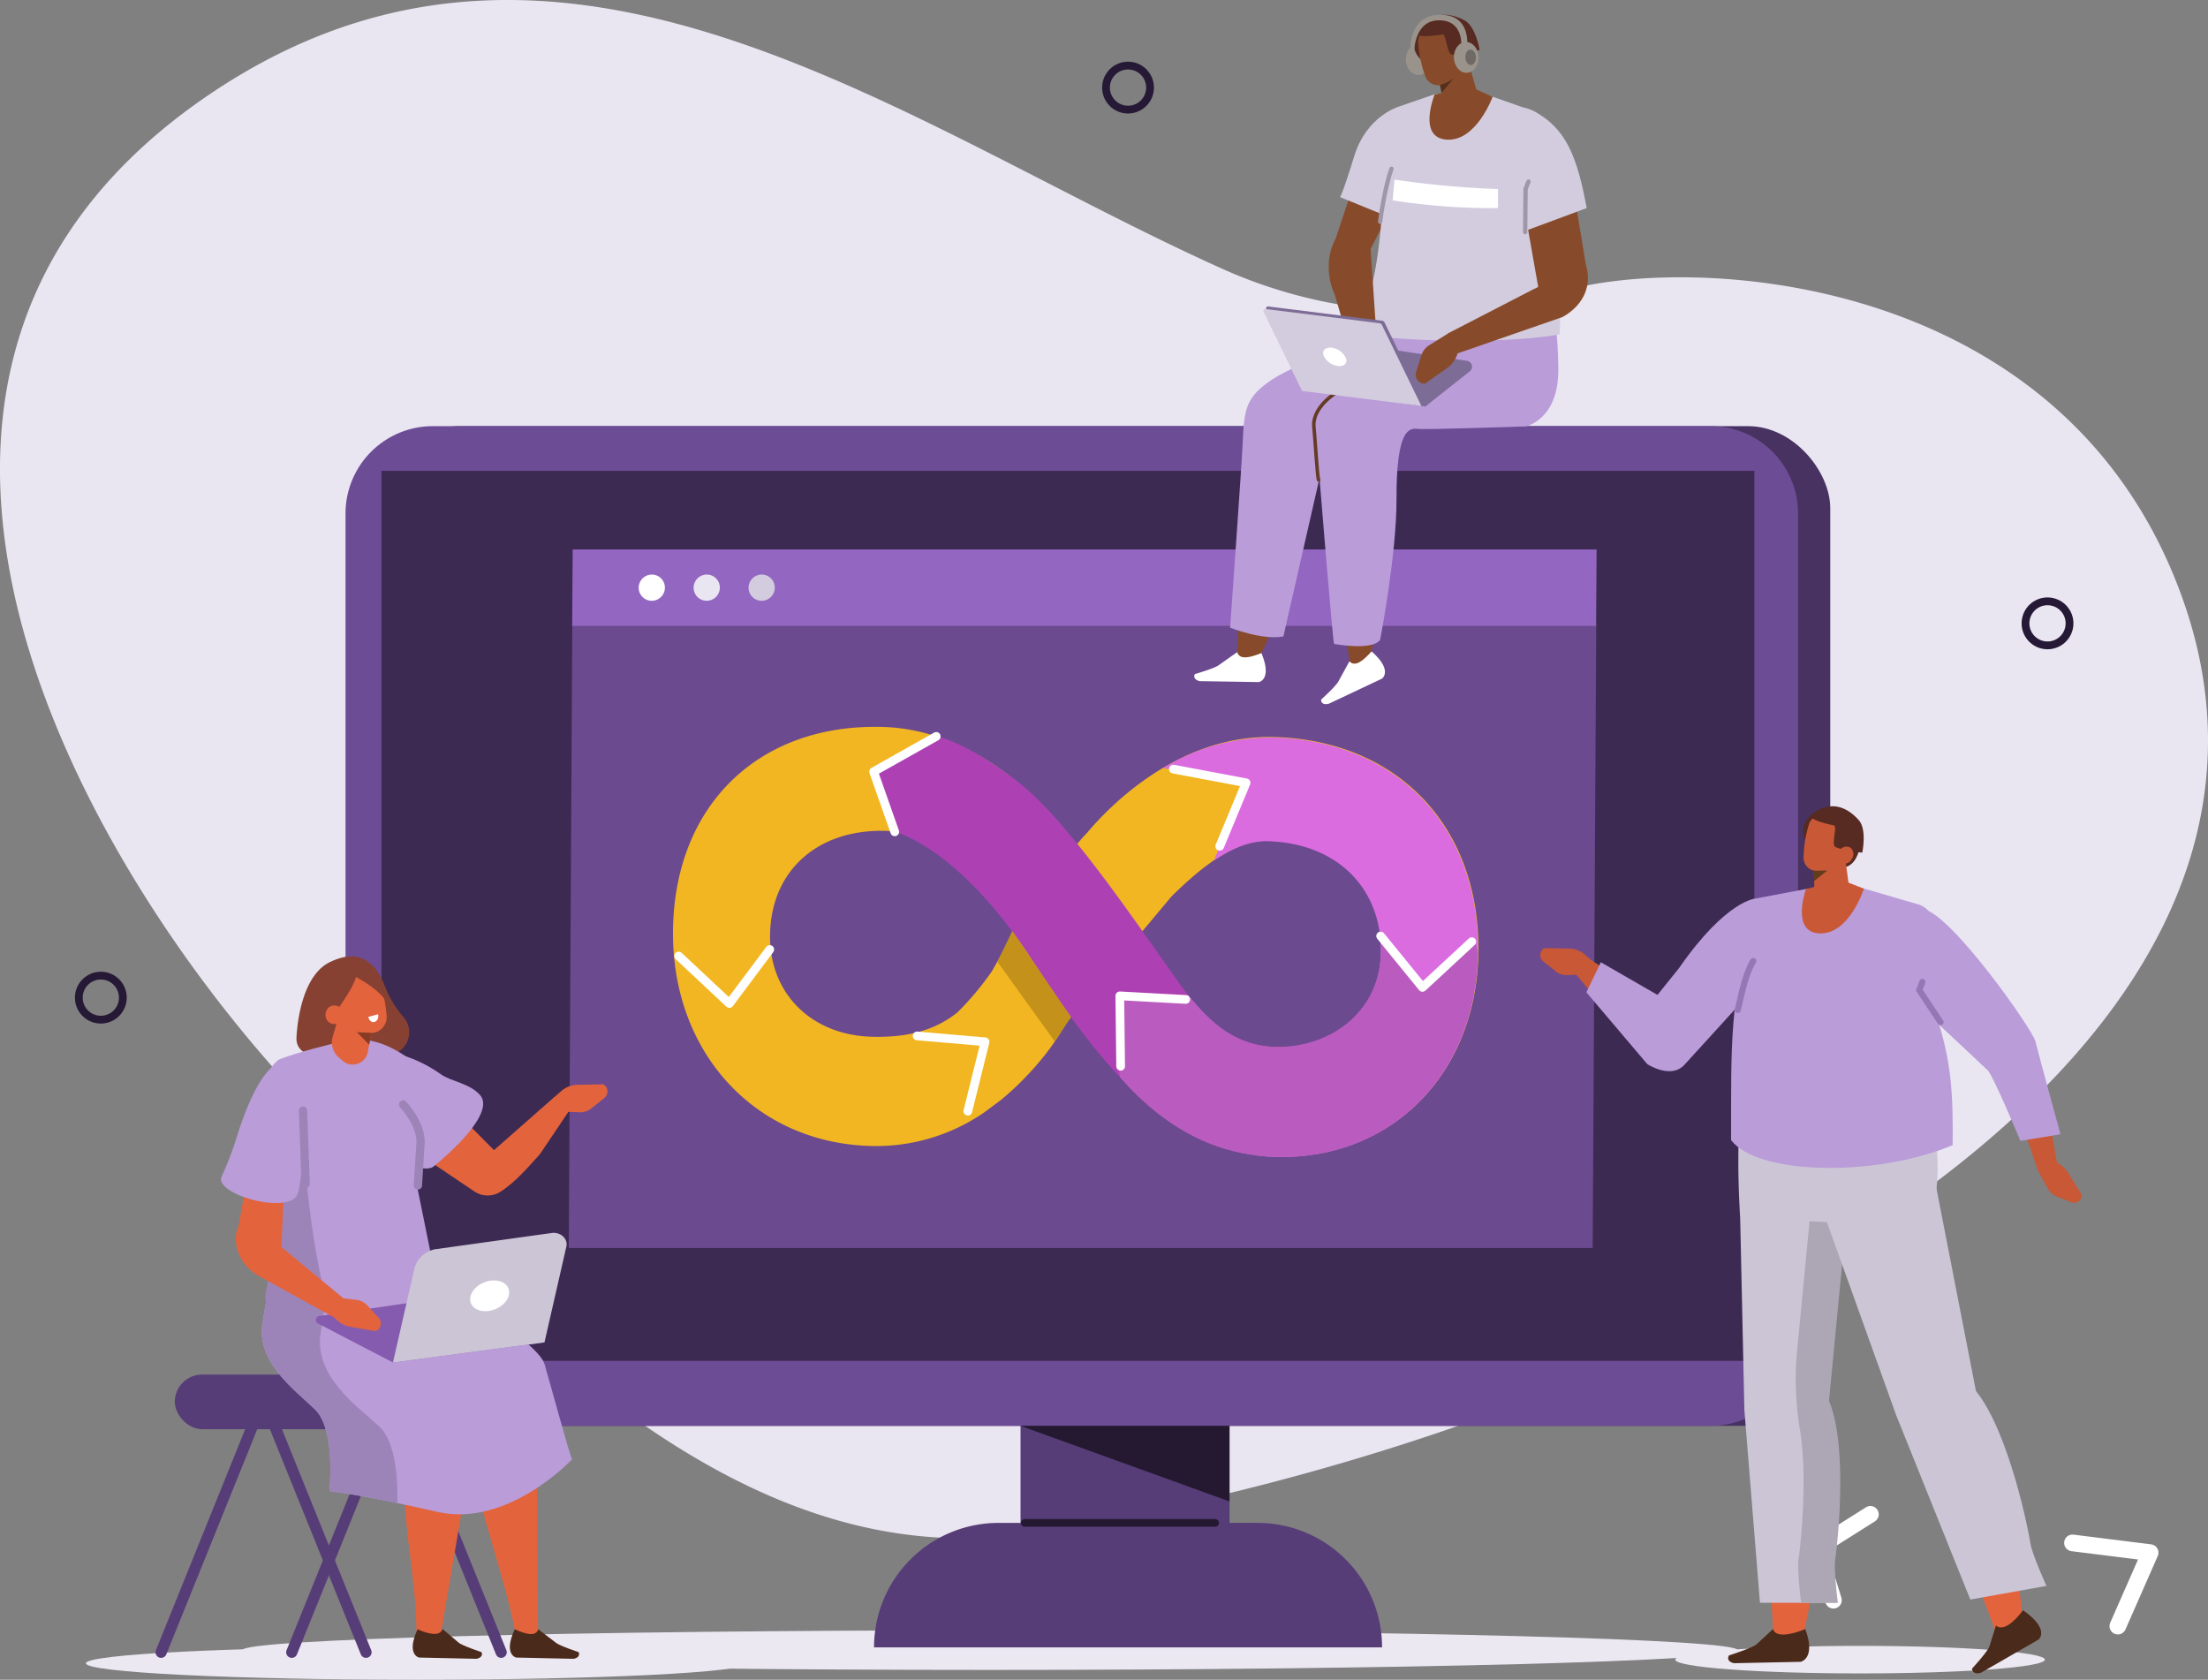 <svg xmlns="http://www.w3.org/2000/svg" width="530.301" height="403.393" viewBox="0 0 530.301 403.393">
  <rect x="0" y="0" width="530.301" height="403.393" fill="#808080" stroke="none"/>
  <g id="グループ_272" data-name="グループ 272" transform="translate(-637.58 -1085.907)">
    <path id="パス_1623" data-name="パス 1623" d="M1199.077,463.021c-51.053-58.4-108.2-169.009-14.02-232.558,84.094-56.745,165.9,7.319,243.079,41.992a117.729,117.729,0,0,0,82,5.35c29.4-8.64,119.675-5.4,148.322,72.983,41.668,114.007-127.248,201.9-276.445,225.247C1312.587,586.9,1254.347,526.244,1199.077,463.021Z" transform="translate(-497 878)" fill="#e9e6f2"/>
    <circle id="楕円形_68" data-name="楕円形 68" cx="5.288" cy="5.288" r="5.288" transform="translate(1122.975 1239.538) rotate(-76.718)" fill="none" stroke="#261936" stroke-linecap="round" stroke-linejoin="round" stroke-width="1.872"/>
    <circle id="楕円形_69" data-name="楕円形 69" cx="5.288" cy="5.288" r="5.288" transform="translate(901.024 1106.943) rotate(-45)" fill="none" stroke="#261936" stroke-linecap="round" stroke-linejoin="round" stroke-width="1.872"/>
    <circle id="楕円形_70" data-name="楕円形 70" cx="5.288" cy="5.288" r="5.288" transform="translate(654.318 1325.491) rotate(-45)" fill="none" stroke="#261936" stroke-linecap="round" stroke-linejoin="round" stroke-width="1.872"/>
    <path id="パス_1624" data-name="パス 1624" d="M1583.381,815.966c0,2.625-80.382,4.753-179.538,4.753s-179.539-2.128-179.539-4.753,80.382-4.753,179.539-4.753S1583.381,813.341,1583.381,815.966Z" transform="translate(-528.496 666.222)" fill="#ebe8f2"/>
    <g id="グループ_264" data-name="グループ 264" transform="translate(847.496 1384.424)">
      <rect id="長方形_2" data-name="長方形 2" width="50.19" height="90.286" transform="translate(35.19 0)" fill="#573d78"/>
      <path id="パス_9" data-name="パス 9" d="M1580.053,801.353H1458.04a29.9,29.9,0,0,1,29.9-29.9h62.22a29.9,29.9,0,0,1,29.9,29.9Z" transform="translate(-1458.04 -704.246)" fill="#573d78"/>
    </g>
    <rect id="長方形_418" data-name="長方形 418" width="348.852" height="240.079" rx="19.707" transform="translate(728.304 1188.249)" fill="#483261"/>
    <g id="グループ_265" data-name="グループ 265" transform="translate(720.565 1188.249)">
      <path id="長方形_4" data-name="長方形 4" d="M20.977,0h306.9a20.976,20.976,0,0,1,20.976,20.976V219.1a20.976,20.976,0,0,1-20.976,20.976H20.976A20.976,20.976,0,0,1,0,219.1V20.977A20.977,20.977,0,0,1,20.977,0Z" transform="translate(0 0)" fill="#6d4c96"/>
      <rect id="長方形_5" data-name="長方形 5" width="329.735" height="213.741" transform="translate(8.635 10.73)" fill="#3d2a52"/>
    </g>
    <path id="パス_1625" data-name="パス 1625" d="M1512.265,735.545h50.19v18.148Z" transform="translate(-629.579 692.784)" fill="#241930"/>
    <line id="線_78" data-name="線 78" x2="45.735" transform="translate(883.692 1451.634)" fill="none" stroke="#241930" stroke-linecap="round" stroke-linejoin="round" stroke-width="1.834"/>
    <g id="グループ_266" data-name="グループ 266" transform="translate(774.183 1217.854)">
      <path id="パス_11" data-name="パス 11" d="M1590.988,588.584H1345.072l.853-150h245.917Z" transform="translate(-1345.072 -420.826)" fill="#6b4a8f"/>
      <path id="パス_12" data-name="パス 12" d="M1592.248,429.589H1346.331l.122-18.365H1592.37Z" transform="translate(-1345.514 -411.224)" fill="#9366c2"/>
      <g id="グループ_4" data-name="グループ 4" transform="translate(16.793 6.034)">
        <path id="パス_13" data-name="パス 13" d="M1377.245,423.67a3.167,3.167,0,0,1-3.164,3.149,3.13,3.13,0,0,1-3.133-3.149,3.167,3.167,0,0,1,3.164-3.148A3.13,3.13,0,0,1,1377.245,423.67Z" transform="translate(-1370.948 -420.522)" fill="#fff"/>
        <path id="パス_14" data-name="パス 14" d="M1397.575,423.67a3.167,3.167,0,0,1-3.164,3.149,3.13,3.13,0,0,1-3.133-3.149,3.167,3.167,0,0,1,3.164-3.148A3.13,3.13,0,0,1,1397.575,423.67Z" transform="translate(-1378.084 -420.522)" fill="#e9e6f2"/>
        <path id="パス_15" data-name="パス 15" d="M1417.906,423.67a3.167,3.167,0,0,1-3.164,3.149,3.129,3.129,0,0,1-3.133-3.149,3.166,3.166,0,0,1,3.164-3.148A3.13,3.13,0,0,1,1417.906,423.67Z" transform="translate(-1385.221 -420.522)" fill="#d3ccde"/>
      </g>
    </g>
    <g id="グループ_267" data-name="グループ 267" transform="translate(924.402 1089.453)">
      <path id="パス_16" data-name="パス 16" d="M1660.8,227.84c.082,2.042-1.182,3.751-2.823,3.817s-3.038-1.535-3.12-3.577,1.182-3.751,2.823-3.817S1660.72,225.8,1660.8,227.84Z" transform="translate(-1604.034 -217.194)" fill="#99938b"/>
      <path id="パス_17" data-name="パス 17" d="M1675.781,223.982s.933,4.651-2.4,5.858-6.564-8.48-6.564-8.48Z" transform="translate(-1608.232 -216.175)" fill="#572a22" fill-rule="evenodd"/>
      <path id="パス_18" data-name="パス 18" d="M1626.542,342.495c1.332.859,1.008,2.717-.762,4.523-3.135,3.2-14.668,8.335-13.835,19.113.6,7.821-7.991,34.118-13.785,45.853-.844,1.708,1.053-1.1-2.051,1.672l-.734,3.122c-2.127-1.05-3.178-1.041-3.228-2.825l3.4-53.5c-.036-1.614,4.156-4.841,5.607-6.764,2.837-3.758-.9-5.723,4.056-7.14l10.681-3.054s-.163,4.213,1.257,5.129Z" transform="translate(-1582.022 -258.697)" fill="#874b2b" fill-rule="evenodd"/>
      <path id="パス_19" data-name="パス 19" d="M1586.858,449.24l-4.4,3.1c-.909.773-5.766,2.162-5.766,2.162h0c-.515.983.4,1.543,1.19,1.7l14.174.222s3.3-.559.625-6.969C1590.064,450.5,1587.457,451.225,1586.858,449.24Z" transform="translate(-1576.545 -296.168)" fill="#fff" fill-rule="evenodd"/>
      <path id="パス_20" data-name="パス 20" d="M1648.724,342.064c1.377.861,1.413,2.728.112,4.548-2.3,3.222-11.969,8.417-9.271,19.249,1.959,7.861-.918,34.221-4.131,46.032-.468,1.72.473-1.014-1.878,1.783l-.114,3.139c-2.141-1.049-2.792-1.2-3.159-3l-6.793-53.628c-.322-1.622,2.946-4.878,3.933-6.814,1.93-3.785-1.854-5.751,2.442-7.188l9.257-3.1s.606,4.235,2.074,5.153Z" transform="translate(-1593.017 -258.546)" fill="#874b2b" fill-rule="evenodd"/>
      <path id="パス_21" data-name="パス 21" d="M1630.291,451.346l-2.58,4.716c-.474,1.095-4.221,4.483-4.221,4.483h0c-.029,1.108,1.04,1.207,1.819,1l12.82-6.054s2.711-1.955-2.513-6.527C1633.724,451.06,1631.705,452.862,1630.291,451.346Z" transform="translate(-1593.023 -296.072)" fill="#fff" fill-rule="evenodd"/>
      <path id="パス_22" data-name="パス 22" d="M1632.274,326.646s-25.6,9.472-32.179,13.785-6.906,7.274-7.255,15.41c-.236,5.5-3.018,44.3-3.018,44.3s7.748,3.08,12.8,2.107l8.668-38.012s3.228,39.792,3.506,39.821,9.111,1.659,11.057-.964c0,0,3.983-20.586,3.936-33.846-.06-16.875,3.046-17.067,5.106-16.843s25.958-.6,25.958-.6,7.932-1.6,7.794-13.843c-.11-9.681-1.016-11.826-1.016-11.826Z" transform="translate(-1581.206 -252.954)" fill="#ba9cd9" fill-rule="evenodd"/>
      <path id="パス_23" data-name="パス 23" d="M1628.412,280.149l7.646-22.966c2.183-5.966,9.243-11.633,13.642-8.316h0a5.14,5.14,0,0,1,1.093,6.3l-14.029,27.245Z" transform="translate(-1594.752 -225.486)" fill="#874b2b" fill-rule="evenodd"/>
      <path id="パス_24" data-name="パス 24" d="M1646.51,245.308l8.335-2.881,7.15-.82,3.505.146,13.31,4.676a9.793,9.793,0,0,1,4.826,12.166l-3.3,15.24c3.437,11.508,5.329,14.379,4.7,26.213-17.411,2.983-48.039.929-49.42-.657C1645.189,283.1,1640.472,257.237,1646.51,245.308Z" transform="translate(-1597.282 -223.283)" fill="#d3ccde" fill-rule="evenodd"/>
      <path id="パス_25" data-name="パス 25" d="M1664.84,241.927s-4.212,10.359,2.9,10.831,11.037-10.3,11.037-10.3l-5.193-2.321Z" transform="translate(-1607.105 -222.768)" fill="#874b2b"/>
      <path id="パス_26" data-name="パス 26" d="M1701.442,296.355,1696.626,269c-1.328-5.723,2.336-10.022,7.7-9.035h0a5.534,5.534,0,0,1,4.2,4.715l4.3,26.044Z" transform="translate(-1618.601 -229.679)" fill="#874b2b" fill-rule="evenodd"/>
      <path id="パス_27" data-name="パス 27" d="M1690.573,257.755l4.681,19.835,15.56-5.769c-2.24-12.05-4.825-19.161-12.733-23.277C1689.386,244.017,1690.573,257.755,1690.573,257.755Z" transform="translate(-1616.553 -225.396)" fill="#d3ccde" fill-rule="evenodd"/>
      <path id="パス_28" data-name="パス 28" d="M1644.707,247.31s-7.8,2.188-10.791,11.895-3.432,9.864-3.432,9.864l10.634,4.336,8.226-20.112Z" transform="translate(-1595.479 -225.285)" fill="#d3ccde" fill-rule="evenodd"/>
      <path id="パス_29" data-name="パス 29" d="M1645.344,283.062s.987-7.876,2.74-12.719" transform="translate(-1600.696 -233.37)" fill="none" stroke="#9f96a8" stroke-linecap="round" stroke-linejoin="round" stroke-width="1.033" fill-rule="evenodd"/>
      <path id="パス_30" data-name="パス 30" d="M1699.014,287.231l.1-10.356.709-1.784" transform="translate(-1619.535 -235.037)" fill="none" stroke="#9f96a8" stroke-linecap="round" stroke-linejoin="round" stroke-width="1.033" fill-rule="evenodd"/>
      <path id="パス_31" data-name="パス 31" d="M1621.956,371.6c-.308-.329-.863-10.154-1.15-12.891s2.1-9.626,18.544-12.871" transform="translate(-1592.074 -259.871)" fill="none" stroke="#663b24" stroke-linecap="round" stroke-linejoin="round" stroke-width="0.841" fill-rule="evenodd"/>
      <path id="パス_32" data-name="パス 32" d="M1666.634,230.146l1.325,8.654a3.022,3.022,0,0,0,2.136,2.317,4,4,0,0,0,3.46-.447l.927-.629a3.45,3.45,0,0,0,1.549-3.791c-1.013-3.6-2.857-10.152-2.857-10.152l-6.54,4.048Z" transform="translate(-1608.169 -217.838)" fill="#874b2b" fill-rule="evenodd"/>
      <path id="パス_33" data-name="パス 33" d="M1667.169,237.285l.588,2.813,3.392-4.035Z" transform="translate(-1608.357 -221.337)" fill="#57301c" fill-rule="evenodd"/>
      <path id="パス_34" data-name="パス 34" d="M1660.3,225.925s-4.318-2.394-1.523-7.418,6.308,3.462,6.215,3.617S1660.3,225.925,1660.3,225.925Z" transform="translate(-1605.082 -214.616)" fill="#572a22" fill-rule="evenodd"/>
      <path id="パス_35" data-name="パス 35" d="M1669.871,220.2a2.713,2.713,0,0,0-3.037-2.327l-5.117.694a2.86,2.86,0,0,0-2.286,3.049,29.364,29.364,0,0,0,1.607,7.838,3.288,3.288,0,0,0,3.288,2.406c1.569-.213,6.061-2.36,6.119-5.255a39.464,39.464,0,0,0-.572-6.405Z" transform="translate(-1605.64 -214.942)" fill="#874b2b" fill-rule="evenodd"/>
      <path id="パス_36" data-name="パス 36" d="M1674.017,221.818s-.915-5.719-3.678-7.137c-3.712-1.9-8.034-2.253-11.159,2.581,0,0-1.9,2.125,5.909.827.991-.165,1.015,4.817,2.345,4.845a20.307,20.307,0,0,0,6.583-1.116Z" transform="translate(-1605.481 -213.372)" fill="#572a22" fill-rule="evenodd"/>
      <path id="パス_37" data-name="パス 37" d="M1677.34,228.806a2.033,2.033,0,0,1-2.245,1.783,2.081,2.081,0,0,1-1.332-2.571,2.033,2.033,0,0,1,2.245-1.783A2.082,2.082,0,0,1,1677.34,228.806Z" transform="translate(-1610.651 -217.874)" fill="#c95836" fill-rule="evenodd"/>
      <g id="グループ_6" data-name="グループ 6" transform="translate(16.626 52.092)">
        <path id="パス_38" data-name="パス 38" d="M1702.916,305.7c1.524,4.558-.045,9.558-5.532,12.663l-28.655,9.925,1.045-5.953,20.524-10.6Z" transform="translate(-1625.531 -297.874)" fill="#874b2b" fill-rule="evenodd"/>
        <path id="パス_39" data-name="パス 39" d="M1646.526,349.833l-24.125-3.513a5.358,5.358,0,0,1-1.811-10l4.02-2.212,31.931,4.754a1.418,1.418,0,0,1,.671,2.515Z" transform="translate(-1607.657 -307.846)" fill="#7d6c96"/>
        <path id="パス_40" data-name="パス 40" d="M1629.29,293.639c-3.256,3.321-3.991,9.875-1.487,15.248l4,13.7,5.976-3.946-1.432-21.212Z" transform="translate(-1610.639 -293.639)" fill="#874b2b" fill-rule="evenodd"/>
        <path id="パス_41" data-name="パス 41" d="M1666.182,331.4l-4.449,2.777a4.381,4.381,0,0,0-1.863,2.412l-1.263,4.053a2.118,2.118,0,0,0,2.144,2.744h0l5.395-3.806a6.594,6.594,0,0,0,2.488-3.75l.682-2.617Z" transform="translate(-1621.943 -306.895)" fill="#874b2b"/>
        <path id="パス_42" data-name="パス 42" d="M1641.043,344.584l-28.654-3.593-9.2-18.89a.52.52,0,0,1,.528-.789l27.274,3.419a.79.79,0,0,1,.594.433Z" transform="translate(-1602.499 -303.351)" fill="#7d6c96" fill-rule="evenodd"/>
        <path id="パス_43" data-name="パス 43" d="M1640.091,345.531l-28.654-3.592-9.2-18.89a.52.52,0,0,1,.528-.79l27.274,3.42a.788.788,0,0,1,.594.433Z" transform="translate(-1602.165 -303.684)" fill="#d3ccde" fill-rule="evenodd"/>
        <path id="パス_44" data-name="パス 44" d="M1629.744,339.1c.4,1.21-.476,2.04-1.964,1.853a4.382,4.382,0,0,1-3.424-2.528c-.4-1.21.476-2.04,1.964-1.853A4.382,4.382,0,0,1,1629.744,339.1Z" transform="translate(-1609.92 -308.7)" fill="#fff" fill-rule="evenodd"/>
      </g>
      <path id="パス_45" data-name="パス 45" d="M1678.582,227.022c.083,2.042-1.182,3.75-2.823,3.817s-3.038-1.536-3.12-3.578,1.182-3.75,2.823-3.817S1678.5,224.979,1678.582,227.022Z" transform="translate(-1610.276 -216.906)" fill="#99938b"/>
      <path id="パス_46" data-name="パス 46" d="M1679.425,228.066c.041,1.021-.5,1.872-1.2,1.9s-1.306-.776-1.347-1.8.5-1.872,1.2-1.9S1679.384,227.045,1679.425,228.066Z" transform="translate(-1611.765 -217.898)" fill="#6e6964"/>
      <path id="パス_47" data-name="パス 47" d="M1670.139,221.161s1.256-8.11-6.833-7.781c-7.254.3-6.752,8.388-6.752,8.388l.94-.074s.192-6.775,5.623-6.982c6.375-.241,5.634,6.374,5.634,6.374Z" transform="translate(-1604.628 -213.371)" fill="#99938b"/>
      <path id="パス_48" data-name="パス 48" d="M1650.423,274.36a217.1,217.1,0,0,0,24.861,2.264l-.01,4.576a153.169,153.169,0,0,1-25.3-1.852Z" transform="translate(-1602.321 -234.78)" fill="#fff" fill-rule="evenodd"/>
    </g>
    <path id="パス_1626" data-name="パス 1626" d="M1166.367,821.275c0,2.181,35.56,3.949,79.426,3.949s79.426-1.768,79.426-3.949-35.56-3.949-79.426-3.949S1166.367,819.094,1166.367,821.275Z" transform="translate(-508.158 664.076)" fill="#ebe8f2" fill-rule="evenodd"/>
    <g id="グループ_268" data-name="グループ 268" transform="translate(799.216 1260.453)">
      <path id="パス_50" data-name="パス 50" d="M1527.924,479.314c-23.18-.6-40.022,17.271-44.758,22.933-.865.892-1.752,1.892-2.674,3.015l-2.3-3.047c-4.506-5.79-21.021-24.726-44.333-25.327-29.719-.767-49.9,18.9-50.211,48.938-.3,29.241,19.685,50.986,47.531,51.7a45.694,45.694,0,0,0,27.289-8.11l4-2.984a72.441,72.441,0,0,0,11.826-12.489c.1-.141,2.391-3.382,3.646-5.68l2.332-3.048c2.9,4.673,5.586,8.96,5.586,8.96l.1.152c11.783,16.636,26.1,25.287,42.545,25.711,27.846.718,48.278-19.984,48.583-49.224C1577.4,500.777,1557.644,480.08,1527.924,479.314Zm25.852,51.421c-.145,13.961-10.424,23.449-25,23.073-14.113-.364-22.236-11.465-33.115-27l7.742-9.24c6.461-6.351,14.91-13.561,23.169-13.348C1543.006,504.644,1553.937,515.3,1553.776,530.734Zm-88.275-5.573a89.706,89.706,0,0,1-5.244,10.37,68.876,68.876,0,0,1-8.33,9.942c-5.27,4.2-11.78,6.048-20.475,5.825-14.572-.376-24.648-10.389-24.5-24.35.161-15.435,11.308-25.521,27.738-25.1,10.427.269,20.829,12.027,30.006,22.4Z" transform="translate(-1383.646 -476.866)" fill="#f2b622"/>
      <path id="パス_51" data-name="パス 51" d="M1462.965,503.327s14.774,3.427,32.125,29.509c8.973,13.488,27.54,43.543,50.655,47.386l13.231-25.339a25.848,25.848,0,0,1-23-9.123c-7.149-8.215-28.644-43.042-43.469-54.456-12.97-9.987-19.569-10.89-19.569-10.89l-15.048,8.465Z" transform="translate(-1409.706 -478.111)" fill="#ad41b3"/>
      <path id="パス_52" data-name="パス 52" d="M1585.849,480.815a49.475,49.475,0,0,0-26.479,7.359l20.232,2.634-8.007,19.566c4.143-2.8,8.55-4.765,12.907-4.652,16.43.424,27.361,11.079,27.2,26.514-.146,13.961-10.425,23.449-25,23.073-9.713-.251-14.458-4.316-21.348-12.683l-16.362,19.424c7.914,9.4,22.236,19.1,37.437,19.49,27.846.718,48.278-19.984,48.583-49.224C1635.327,502.279,1615.569,481.582,1585.849,480.815Z" transform="translate(-1441.688 -478.247)" fill="#da6ce0"/>
      <path id="パス_53" data-name="パス 53" d="M1611.494,558.146c-.146,13.961-11.455,22.894-24.981,22.894-7.862,0-14.164-3.726-21.054-12.094l-16.96-.184s-.405,18.694.456,19.68c10.7,12.251,23.2,18.646,37.269,19.008,27.846.718,48.278-19.984,48.583-49.224l-.844-3.129-12.477,11.637-9.873-12.122Z" transform="translate(-1441.481 -504.157)" fill="#ba5cbf"/>
      <path id="パス_54" data-name="パス 54" d="M1462.964,503.327l-5.079-14.448,15.047-8.466" transform="translate(-1409.706 -478.111)" fill="none" stroke="#fff" stroke-linecap="round" stroke-linejoin="round" stroke-width="2.09"/>
      <path id="パス_55" data-name="パス 55" d="M1549.2,593.327l-.2-16.91,15.829.864" transform="translate(-1441.688 -511.811)" fill="none" stroke="#fff" stroke-linecap="round" stroke-linejoin="round" stroke-width="2.09"/>
      <path id="パス_56" data-name="パス 56" d="M1667.427,555.634l-11.848,10.981-10.052-12.342" transform="translate(-1475.574 -504.038)" fill="none" stroke="#fff" stroke-linecap="round" stroke-linejoin="round" stroke-width="2.09"/>
      <path id="パス_57" data-name="パス 57" d="M1407.616,559.263l-9.7,12.974-12.186-11.411" transform="translate(-1384.377 -505.79)" fill="none" stroke="#fff" stroke-linecap="round" stroke-linejoin="round" stroke-width="2.09"/>
      <path id="パス_58" data-name="パス 58" d="M1473.992,591.243l16.317,1.411-4.143,16.667" transform="translate(-1415.36 -517.016)" fill="none" stroke="#fff" stroke-linecap="round" stroke-linejoin="round" stroke-width="2.09"/>
      <path id="パス_59" data-name="パス 59" d="M1568.815,492.51l17.473,3.294-6.33,15.244" transform="translate(-1448.646 -482.357)" fill="none" stroke="#fff" stroke-linecap="round" stroke-linejoin="round" stroke-width="2.09"/>
      <path id="パス_60" data-name="パス 60" d="M1517.476,578.986,1503.7,559.818l3.6-7.327,14.07,20.643Z" transform="translate(-1425.788 -503.412)" fill="#c4921a"/>
    </g>
    <g id="グループ_269" data-name="グループ 269" transform="translate(1007.499 1279.536)">
      <path id="パス_61" data-name="パス 61" d="M1811.01,788.906l-3.864-12.576,12.748-8.047" transform="translate(-1740.59 -598.244)" fill="none" stroke="#fff" stroke-linecap="round" stroke-linejoin="round" stroke-width="4"/>
      <path id="パス_62" data-name="パス 62" d="M1901.568,778.857c.438.058,18.653,2.336,18.653,2.336l-7.758,17.646" transform="translate(-1773.735 -601.956)" fill="none" stroke="#fff" stroke-linecap="round" stroke-linejoin="round" stroke-width="4"/>
      <path id="パス_63" data-name="パス 63" d="M1715.867,565.05l-4.82.2a4.023,4.023,0,0,1-2.663-.866l-3.057-2.423a1.948,1.948,0,0,1,.21-3.2h0l6.07.094a6.057,6.057,0,0,1,3.832,1.558l1.872,1.634Z" transform="translate(-1704.59 -524.696)" fill="#c95836"/>
      <g id="グループ_9" data-name="グループ 9" transform="translate(7.177 36.959)">
        <path id="パス_64" data-name="パス 64" d="M1715.648,564.818s10.816,13.56,18.023,21.582c7.5,8.348,14.3-5.577,8.414-9.361-2.423-1.558-21.354-13.818-21.354-13.818Z" transform="translate(-1715.648 -563.22)" fill="#c95836" fill-rule="evenodd"/>
      </g>
      <path id="パス_65" data-name="パス 65" d="M1777.146,541.406c-13.584-.141-24.185,12.878-33.46,29.6-.756,1.364,8.2,8.805,9.28,7.375a144.232,144.232,0,0,1,18.188-19.256Z" transform="translate(-1718.298 -518.604)" fill="#c95836" fill-rule="evenodd"/>
      <g id="グループ_10" data-name="グループ 10" transform="translate(88.069 24.756)">
        <path id="パス_66" data-name="パス 66" d="M1872.91,592.266c4.314-1.125,8.589.62,10.6,5.856l4.867,26.963-5.205-1.322-6.629-19.524Z" transform="translate(-1851.745 -561.099)" fill="#c95836" fill-rule="evenodd"/>
        <path id="パス_67" data-name="パス 67" d="M1888.728,639.431l2.393,4.364a4.215,4.215,0,0,0,2.106,1.9l3.563,1.426a1.81,1.81,0,0,0,2.454-1.867h0l-3.29-5.316a6.251,6.251,0,0,0-3.279-2.567l-2.3-.795Z" transform="translate(-1857.297 -576.767)" fill="#c95836"/>
        <path id="パス_68" data-name="パス 68" d="M1844.311,544.417c6.562,1,26.158,28.8,26.861,31.727.792,3.291,6.009,22.28,6.009,22.28l-9.629,1.586s-6.574-15.762-7.879-16.971-19.376-18.181-19.376-18.181Z" transform="translate(-1840.296 -544.417)" fill="#ba9cd9" fill-rule="evenodd"/>
      </g>
      <path id="パス_69" data-name="パス 69" d="M1802.96,515.813s-3.095-3.695,1.213-7.291,4.532,5.364,4.394,5.473S1802.96,515.813,1802.96,515.813Z" transform="translate(-1738.743 -506.762)" fill="#572a22" fill-rule="evenodd"/>
      <path id="パス_70" data-name="パス 70" d="M1818.8,518.968s-.78,4.564-4.244,4.493-3.006-10.026-3.006-10.026Z" transform="translate(-1742.13 -508.785)" fill="#572a22" fill-rule="evenodd"/>
      <path id="パス_71" data-name="パス 71" d="M1805.837,522.723s.08,4.994.147,9.13a2.964,2.964,0,0,0,1.793,2.608,3.818,3.818,0,0,0,3.466-.152l1-.572a3.843,3.843,0,0,0,2.032-3.806c-.516-3.838-1.454-10.829-1.454-10.829l-6.981,3.621Z" transform="translate(-1740.13 -510.774)" fill="#c95836" fill-rule="evenodd"/>
      <path id="パス_72" data-name="パス 72" d="M1805.409,529.59l.375,2.815,3.106-2.5Z" transform="translate(-1739.98 -514.456)" fill="#633c1d" fill-rule="evenodd"/>
      <path id="パス_73" data-name="パス 73" d="M1813.348,514.2a2.648,2.648,0,0,0-1.951-3.185l-4.9-1.162a2.791,2.791,0,0,0-3.151,1.975,28.646,28.646,0,0,0-1.284,7.7,3.209,3.209,0,0,0,2.151,3.344c1.5.356,6.348-.025,7.416-2.642a38.432,38.432,0,0,0,1.724-6.035Z" transform="translate(-1738.803 -507.505)" fill="#c95836" fill-rule="evenodd"/>
      <path id="パス_74" data-name="パス 74" d="M1817.12,517.38s1.172-5.53-.848-7.79c-2.713-3.036-6.529-4.868-11.069-1.561,0,0-2.473,1.271,5.093,2.824.96.2-.764,4.744.437,5.235a19.8,19.8,0,0,0,6.388,1.291Z" transform="translate(-1739.772 -506.27)" fill="#572a22" fill-rule="evenodd"/>
      <path id="パス_75" data-name="パス 75" d="M1818.005,524.227a1.984,1.984,0,0,1-2.671.838,2.031,2.031,0,0,1-.312-2.809,1.984,1.984,0,0,1,2.671-.837A2.03,2.03,0,0,1,1818.005,524.227Z" transform="translate(-1743.211 -511.5)" fill="#c95836" fill-rule="evenodd"/>
      <path id="パス_76" data-name="パス 76" d="M1754.575,820.268c0,1.826,19.872,3.306,44.386,3.306s44.386-1.48,44.386-3.306-19.872-3.307-44.386-3.307S1754.575,818.442,1754.575,820.268Z" transform="translate(-1722.136 -615.332)" fill="#ebe8f2" fill-rule="evenodd"/>
      <path id="パス_77" data-name="パス 77" d="M1794.6,753.364s9.472-40.164,3.086-56.055l8.936-54.484-25.545,1.75,6.4,109.175Z" transform="translate(-1731.439 -554.205)" fill="#e3633d" fill-rule="evenodd"/>
      <path id="パス_78" data-name="パス 78" d="M1784.922,810.722l-3.965,3.672c-1.069.907-6.629,2.67-6.629,2.67h0c-.636,1.127.367,1.72,1.247,1.868l15.984-.334s3.75-.765,1.095-7.867C1789.641,812.012,1785.488,812.931,1784.922,810.722Z" transform="translate(-1729 -613.142)" fill="#4a2a1a" fill-rule="evenodd"/>
      <path id="パス_79" data-name="パス 79" d="M1778.587,657.864,1779.6,704l3.738,46.257h18.583s-1.042-8.043-.616-10.594,3.189-26.758-1.514-37.893l4.362-45.352Z" transform="translate(-1730.565 -558.977)" fill="#ccc5d6" fill-rule="evenodd"/>
      <path id="パス_80" data-name="パス 80" d="M1807.13,701.773l4.362-45.352-8.863.484-3.194,33.21a72.088,72.088,0,0,0,.714,18.519c1.972,12.084.03,28.927-.321,31.032-.425,2.552.616,10.594.616,10.594h8.816s-1.042-8.043-.617-10.594S1811.833,712.909,1807.13,701.773Z" transform="translate(-1737.777 -558.977)" fill="#ada7b5" fill-rule="evenodd"/>
      <path id="パス_81" data-name="パス 81" d="M1858.02,749.455s-2.971-40.76-14.122-55.1l-7.883-54.6-24.61,6.2,39.959,105.076Z" transform="translate(-1742.085 -553.125)" fill="#e3633d" fill-rule="evenodd"/>
      <path id="パス_82" data-name="パス 82" d="M1870.126,807.45l-1.549,4.974c-.393,1.262-4.209,5.389-4.209,5.389h0c.119,1.235,1.354,1.243,2.216.942l13.814-7.96s2.829-2.434-3.763-7.016C1874.76,806.285,1871.948,809,1870.126,807.45Z" transform="translate(-1760.676 -610.704)" fill="#4a2a1a" fill-rule="evenodd"/>
      <path id="パス_83" data-name="パス 83" d="M1809.254,652.764l17.529,48.869L1844.624,746l18.293-3.274s-3.487-7.645-3.85-10.2-5.052-26.605-13.091-36.615l-9.629-49.388Z" transform="translate(-1741.33 -555.5)" fill="#ccc5d6" fill-rule="evenodd"/>
      <path id="パス_84" data-name="パス 84" d="M1816.445,601.22l-34.709,2.644c-5.645,2.073-3.39,34.623-3.39,34.623l22.822,1.057c10.6-.221,23.144,8.095,24.464-9.573C1827.14,609.776,1816.445,601.22,1816.445,601.22Z" transform="translate(-1730.324 -539.6)" fill="#ccc5d6" fill-rule="evenodd"/>
      <path id="パス_85" data-name="パス 85" d="M1781.176,538.541l12.029-2.276,10.413-1.137,16.961,4.95c4.56,2.029,3.348,6.275,1.832,11.048l1.915,15.054c3.919,11.317,4.229,19.79,4.112,31.607-18.535,7.757-46.925,7.167-53.217-1.225C1775.258,572.916,1774.717,564.254,1781.176,538.541Z" transform="translate(-1729.383 -516.4)" fill="#ba9cd9" fill-rule="evenodd"/>
      <path id="パス_86" data-name="パス 86" d="M1802.4,535.714s-3.752,10.5,3.358,10.665,10.552-10.732,10.552-10.732l-5.274-2.09Z" transform="translate(-1738.576 -515.849)" fill="#c95836"/>
      <path id="パス_87" data-name="パス 87" d="M1849.969,580.92l-5.116-7.686.76-1.964" transform="translate(-1753.826 -529.087)" fill="none" stroke="#9677b5" stroke-linecap="round" stroke-linejoin="round" stroke-width="1.484" fill-rule="evenodd"/>
      <path id="パス_88" data-name="パス 88" d="M1762.379,540.387s-7.052.288-18.466,16.734l-5.16,6.421-13.614-7.84-3.465,7.226,14.637,17.244s5.634,3.706,8.9.162,13.979-15.352,13.979-15.352S1766.126,542.27,1762.379,540.387Z" transform="translate(-1710.586 -518.246)" fill="#ba9cd9"/>
      <path id="パス_89" data-name="パス 89" d="M1777.688,575.284c.444-1.38,1.439-7.927,3.711-11.737" transform="translate(-1730.249 -526.376)" fill="none" stroke="#9677b5" stroke-linecap="round" stroke-linejoin="round" stroke-width="1.484" fill-rule="evenodd"/>
    </g>
    <g id="グループ_270" data-name="グループ 270" transform="translate(674.932 1315.582)">
      <path id="パス_163" data-name="パス 163" d="M1244.289,581.521s.344-14.584,7.984-18.306,11.2.47,13.667,6.76a25.255,25.255,0,0,0,4.124,6.483,5.563,5.563,0,0,1-3.364,9.066C1257.088,587.058,1244.23,587.919,1244.289,581.521Z" transform="translate(-1210.443 -561.814)" fill="#874132"/>
      <g id="グループ_22" data-name="グループ 22" transform="translate(0 100.426)">
        <rect id="長方形_10" data-name="長方形 10" width="68.865" height="13.122" rx="6.561" transform="translate(4.627)" fill="#573d78"/>
        <path id="パス_164" data-name="パス 164" d="M1306.627,787.154h0a1.344,1.344,0,0,0,.744-1.75l-24.409-60.431a1.345,1.345,0,0,0-1.75-.743h0a1.344,1.344,0,0,0-.743,1.75l24.408,60.431A1.344,1.344,0,0,0,1306.627,787.154Z" transform="translate(-1223.109 -719.218)" fill="#573d78" fill-rule="evenodd"/>
        <path id="パス_165" data-name="パス 165" d="M1241.333,787.154h0a1.345,1.345,0,0,1-.743-1.75L1265,724.973a1.345,1.345,0,0,1,1.75-.743h0a1.344,1.344,0,0,1,.743,1.75l-24.409,60.431A1.345,1.345,0,0,1,1241.333,787.154Z" transform="translate(-1209.11 -719.218)" fill="#573d78" fill-rule="evenodd"/>
        <path id="パス_166" data-name="パス 166" d="M1192.977,787.154h0a1.344,1.344,0,0,1-.743-1.75l24.408-60.431a1.345,1.345,0,0,1,1.75-.743h0a1.345,1.345,0,0,1,.744,1.75l-24.409,60.431A1.344,1.344,0,0,1,1192.977,787.154Z" transform="translate(-1192.135 -719.218)" fill="#573d78" fill-rule="evenodd"/>
        <path id="パス_167" data-name="パス 167" d="M1256.606,787.154h0a1.344,1.344,0,0,0,.743-1.75l-24.408-60.431a1.346,1.346,0,0,0-1.751-.743h0a1.345,1.345,0,0,0-.743,1.75l24.409,60.431A1.344,1.344,0,0,0,1256.606,787.154Z" transform="translate(-1205.55 -719.218)" fill="#573d78" fill-rule="evenodd"/>
      </g>
      <path id="パス_168" data-name="パス 168" d="M1296.621,615.76l10.762,10.839,14.536-12.792,3.529,3.3-7.025,10.435c-3.177,3.508-5.843,6.663-9.491,9.047a5.713,5.713,0,0,1-6.3-.105l-13.547-9.117C1287.323,628.145,1296.621,615.76,1296.621,615.76Z" transform="translate(-1226.09 -580.065)" fill="#e3633d" fill-rule="evenodd"/>
      <path id="パス_169" data-name="パス 169" d="M1260.621,615.448c.573.532,18.579,12.355,22.354,9.33s14.821-12.881,11.158-17.12c-2.426-2.807-7.013-3.312-9.329-4.95-6.677-4.72-12.156-5.223-12.156-5.223Z" transform="translate(-1216.176 -574.335)" fill="#ba9cd9" fill-rule="evenodd"/>
      <path id="パス_170" data-name="パス 170" d="M1300.253,766.352c-.156-1.693-.01-55.465-1.254-59.319-1.406-4.358-5.152-7.555-9.242-9.363l-22.636-13.353-28.735,17.993,45.347,11.476c-2.118,12.773,7.476,35.449,10.91,52.631C1297.426,769.284,1300,771.491,1300.253,766.352Z" transform="translate(-1208.37 -604.816)" fill="#e3633d" fill-rule="evenodd"/>
      <path id="パス_171" data-name="パス 171" d="M1285.211,766.181c.152-1.723,9.9-56.411,9.387-60.335a12.764,12.764,0,0,0-7.249-9.553l-19.465-13.655-6.248,20.8,16.491,17.444c-4.327,12.983.822,27.857,1.067,45.344C1281.186,771.032,1283.192,770.973,1285.211,766.181Z" transform="translate(-1216.532 -604.227)" fill="#e3633d" fill-rule="evenodd"/>
      <path id="パス_172" data-name="パス 172" d="M1268.271,676.439s29.343,17.518,31.08,23.49,5.941,21.537,6.623,22.9c0,0-15.432,16.564-32.485,12.6s-25.8-4.987-25.8-4.987,1.617-14.771-3.509-19.656-14.216-11.474-12.539-21.02,1.845-10.453,1.845-10.453Z" transform="translate(-1205.931 -602.051)" fill="#ba9cd9" fill-rule="evenodd"/>
      <path id="パス_173" data-name="パス 173" d="M1231.64,691.323c1.676-9.545,1.846-10.453,1.846-10.453l13.9,1.674s-.165.989-1.787,11.389,8.385,17.365,14.052,22.564c4.171,3.826,4.487,13.532,4.364,18.4-10.805-2.249-16.325-2.9-16.325-2.9s1.617-14.771-3.509-19.656S1229.963,700.868,1231.64,691.323Z" transform="translate(-1205.931 -603.606)" fill="#9d84b8" fill-rule="evenodd"/>
      <path id="パス_174" data-name="パス 174" d="M1236.785,616.639c.946-9.63-6.388-14.352-.531-19.116,4.218-1.8,14.347-4.194,14.347-4.194l2.915-.245,1.094-.191c3.516-.614,8.007.759,13.052,4.332,7.2,4.416-3.59-4.234,1.149,5.171,4,7.943.855,25.9.855,25.9l4.657,22.941s-43.2,11.782-40.38-1.776Z" transform="translate(-1206.764 -572.674)" fill="#ba9cd9" fill-rule="evenodd"/>
      <path id="パス_175" data-name="パス 175" d="M1247.734,668.168s-4.486-14.328-5.941-41.634c0,0-4,6.119-5.388,1.964l-1.2,11.632-.8,3.6-.845,17.592C1232.976,667.226,1228.618,670.746,1247.734,668.168Z" transform="translate(-1206.384 -584.532)" fill="#9d84b8" fill-rule="evenodd"/>
      <path id="パス_176" data-name="パス 176" d="M1267.959,577.473l-1.918,10.877a3.692,3.692,0,0,1-6.069,2.134l-.95-.833a4.724,4.724,0,0,1-1.428-4.851c1.29-4.5,3.636-12.708,3.636-12.708l6.729,5.381Z" transform="translate(-1215.05 -565.422)" fill="#e3633d" fill-rule="evenodd"/>
      <path id="パス_177" data-name="パス 177" d="M1255.723,571.509a3.2,3.2,0,0,1,2.155-3.988l5.9-1.762c1.7-.506,3.225.557,3.988,2.155a34.269,34.269,0,0,1,2.116,9.206,3.884,3.884,0,0,1-2.388,4.2c-1.811.54-7.751.435-9.241-2.646a46.171,46.171,0,0,1-2.534-7.16Z" transform="translate(-1214.409 -563.154)" fill="#e3633d" fill-rule="evenodd"/>
      <path id="パス_178" data-name="パス 178" d="M1270.105,590.023l-.5,2.85-2.947-3.017Z" transform="translate(-1218.294 -571.657)" fill="#873b24" fill-rule="evenodd"/>
      <path id="パス_179" data-name="パス 179" d="M1273.213,583.227l-2.382.663s.489,1.607,1.6,1.153S1273.213,583.227,1273.213,583.227Z" transform="translate(-1219.76 -569.33)" fill="#fff" fill-rule="evenodd"/>
      <path id="パス_180" data-name="パス 180" d="M1269.985,703.385l36.393-4.835-20.371-11.273-33.733,4.943a.958.958,0,0,0-.3,1.8Z" transform="translate(-1212.958 -605.855)" fill="#855bb0"/>
      <path id="パス_181" data-name="パス 181" d="M1280.008,695.256l36.393-4.835,5.253-23.008c.426-1.865-1.4-3.557-3.523-3.26l-27.5,3.84a6.311,6.311,0,0,0-5.455,4.629Z" transform="translate(-1222.981 -597.726)" fill="#ccc5d6"/>
      <path id="パス_182" data-name="パス 182" d="M1308.693,685.421c-.578,2.039,1,3.692,3.525,3.692s5.04-1.653,5.617-3.692-1-3.692-3.524-3.692S1309.272,683.382,1308.693,685.421Z" transform="translate(-1233.009 -603.908)" fill="#fff" fill-rule="evenodd"/>
      <path id="パス_183" data-name="パス 183" d="M1287.317,636.055l.636-10.234s.479-3.977-4.173-9.2" transform="translate(-1224.305 -581.052)" fill="none" stroke="#9d84b8" stroke-linecap="round" stroke-linejoin="round" stroke-width="2" fill-rule="evenodd"/>
      <path id="パス_184" data-name="パス 184" d="M1257.813,688.03l4.958.584a4.166,4.166,0,0,1,2.582,1.319l2.734,2.975a2.015,2.015,0,0,1-.73,3.232h0l-6.189-1.085a6.281,6.281,0,0,1-3.665-2.217l-1.65-1.975Z" transform="translate(-1214.502 -606.119)" fill="#e3633d"/>
      <path id="パス_185" data-name="パス 185" d="M1340.6,615.683l4.988.191a4.17,4.17,0,0,0,2.755-.9l3.161-2.516a2.016,2.016,0,0,0-.22-3.307h0l-6.282.114a6.273,6.273,0,0,0-3.964,1.622l-1.936,1.7Z" transform="translate(-1243.724 -578.429)" fill="#e3633d"/>
      <path id="パス_186" data-name="パス 186" d="M1227.249,621.016l-4.754,26.322c-1.808,4.055.236,9.267,4.662,11.892l18.664,10.284,2.319-4.432-15.346-12.687,1.051-23.7A17.35,17.35,0,0,0,1227.249,621.016Z" transform="translate(-1202.562 -582.595)" fill="#e3633d" fill-rule="evenodd"/>
      <path id="パス_187" data-name="パス 187" d="M1228.563,602.759c-.272.575-4.112,2.727-8.64,17.572a80.187,80.187,0,0,1-3.382,8.692c-2.074,4.3,16.479,9.457,18.246,4.139s1.2-24.786,1.2-24.786Z" transform="translate(-1200.646 -576.187)" fill="#ba9cd9" fill-rule="evenodd"/>
      <path id="パス_188" data-name="パス 188" d="M1294.487,810.726l3.817,3.231c.855.784,5.52,2.307,5.52,2.307h0c.465.973-.445,1.484-1.216,1.611l-13.769-.3s-3.179-.663-.355-6.788C1290.989,811.9,1293.833,812.631,1294.487,810.726Z" transform="translate(-1225.546 -649.189)" fill="#4a2a1a" fill-rule="evenodd"/>
      <path id="パス_189" data-name="パス 189" d="M1330.1,810.829l4.157,3.164c.854.784,5.52,2.307,5.52,2.307h0c.464.973-.445,1.484-1.217,1.611l-13.768-.3s-3.179-.663-.355-6.788C1326.944,811.933,1329.448,812.734,1330.1,810.829Z" transform="translate(-1238.167 -649.224)" fill="#4a2a1a" fill-rule="evenodd"/>
      <path id="パス_190" data-name="パス 190" d="M1247.341,636.5c-.036-1.76-.619-17.61-.619-17.61" transform="translate(-1211.297 -581.851)" fill="none" stroke="#9d84b8" stroke-linecap="round" stroke-linejoin="round" stroke-width="2" fill-rule="evenodd"/>
      <path id="パス_191" data-name="パス 191" d="M1262.3,565.657s8.884,3.934,10.254,8.309c0,0-.474-9.947-7.1-11.521C1260.062,561.165,1262.3,565.657,1262.3,565.657Z" transform="translate(-1216.604 -561.955)" fill="#874132" fill-rule="evenodd"/>
      <path id="パス_192" data-name="パス 192" d="M1253.543,580.582s7.839-9.5,8.284-13.35-5.524-.642-5.524-.642l-3.338,6.033Z" transform="translate(-1213.488 -563.05)" fill="#874132" fill-rule="evenodd"/>
      <path id="パス_193" data-name="パス 193" d="M1255.664,583.892a2.219,2.219,0,1,0,.18-3.414A2.439,2.439,0,0,0,1255.664,583.892Z" transform="translate(-1214.225 -568.236)" fill="#e3633d" fill-rule="evenodd"/>
    </g>
  </g>
</svg>
